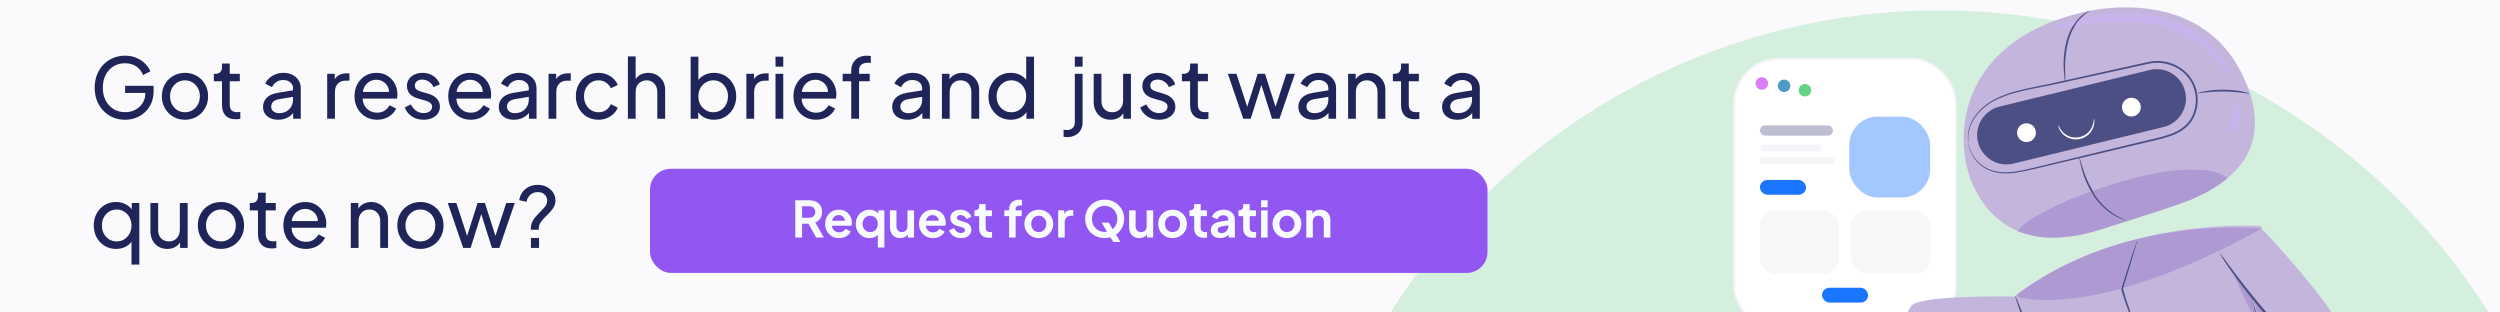 <svg width="1200" height="150" viewBox="0 0 1200 150" fill="none" xmlns="http://www.w3.org/2000/svg">
<g clip-path="url(#clip0_14_2)">
<rect width="1200" height="150" fill="#FAFAFC"/>
<ellipse cx="931" cy="314" rx="311" ry="309" fill="#67D384" fill-opacity="0.25"/>
<rect x="832.5" y="28.212" width="106.252" height="130.488" rx="21.298" fill="white" stroke="#F4F4F9"/>
<path d="M838.42 66.411C838.42 55.516 847.252 46.684 858.147 46.684H913.105C924 46.684 932.832 55.516 932.832 66.411V131.237C932.832 142.132 924 150.964 913.105 150.964H858.147C847.252 150.964 838.42 142.132 838.42 131.237V66.411Z" fill="white"/>
<g filter="url(#filter0_d_14_2)">
<rect x="874.564" y="135.264" width="22.122" height="7.118" rx="3.559" fill="#1B76FF"/>
</g>
<g filter="url(#filter1_d_14_2)">
<circle cx="845.683" cy="38.058" r="3.004" fill="#DA7DF6"/>
</g>
<g filter="url(#filter2_d_14_2)">
<circle cx="856.362" cy="38.058" r="3.004" fill="#509AC9"/>
</g>
<g filter="url(#filter3_d_14_2)">
<circle cx="866.374" cy="38.058" r="3.004" fill="#67D384"/>
</g>
<rect opacity="0.76" x="844.778" y="100.93" width="37.905" height="30.398" rx="7.398" fill="#F4F4F9"/>
<rect opacity="0.76" x="888.57" y="100.93" width="37.905" height="30.398" rx="7.398" fill="#F4F4F9"/>
<rect opacity="0.4" x="887.661" y="55.994" width="38.815" height="38.815" rx="13.562" fill="#1B76FF"/>
<rect x="844.778" y="60.178" width="35.041" height="4.928" rx="2.464" fill="#BDBFD1"/>
<rect x="844.778" y="69.377" width="29.568" height="3.285" rx="1.643" fill="#F4F4F9"/>
<rect x="844.778" y="75.4" width="35.669" height="3.285" rx="1.643" fill="#F4F4F9"/>
<g filter="url(#filter4_d_14_2)">
<rect x="844.778" y="83.507" width="22.122" height="7.118" rx="3.559" fill="#1B76FF"/>
</g>
<rect x="312" y="81" width="402" height="50" rx="10" fill="#9257F3"/>
<path d="M381.728 114H384.992V107.4H388.064L391.76 114H395.456L391.352 106.824C392.344 106.408 393.128 105.768 393.704 104.904C394.296 104.04 394.592 102.992 394.592 101.76C394.592 100.544 394.328 99.52 393.8 98.688C393.272 97.856 392.536 97.224 391.592 96.792C390.664 96.344 389.592 96.12 388.376 96.12H381.728V114ZM384.992 104.52V99H388.424C389.304 99 390.008 99.248 390.536 99.744C391.064 100.24 391.328 100.912 391.328 101.76C391.328 102.592 391.064 103.264 390.536 103.776C390.008 104.272 389.304 104.52 388.424 104.52H384.992ZM402.797 114.288C404.125 114.288 405.285 113.992 406.277 113.4C407.285 112.792 407.989 112.024 408.389 111.096L405.845 109.848C405.557 110.344 405.157 110.752 404.645 111.072C404.149 111.376 403.541 111.528 402.821 111.528C401.877 111.528 401.085 111.24 400.445 110.664C399.805 110.088 399.437 109.32 399.341 108.36H408.749C408.813 108.184 408.853 107.984 408.869 107.76C408.901 107.52 408.917 107.28 408.917 107.04C408.917 105.872 408.669 104.808 408.173 103.848C407.677 102.888 406.957 102.12 406.013 101.544C405.069 100.952 403.917 100.656 402.557 100.656C401.341 100.656 400.237 100.952 399.245 101.544C398.269 102.136 397.493 102.944 396.917 103.968C396.357 104.976 396.077 106.136 396.077 107.448C396.077 108.712 396.357 109.864 396.917 110.904C397.477 111.944 398.261 112.768 399.269 113.376C400.277 113.984 401.453 114.288 402.797 114.288ZM402.557 103.248C403.389 103.248 404.077 103.504 404.621 104.016C405.181 104.512 405.493 105.16 405.557 105.96H399.413C399.589 105.096 399.957 104.432 400.517 103.968C401.093 103.488 401.773 103.248 402.557 103.248ZM421.356 118.8H424.5V100.944H421.524V102.456C421.06 101.88 420.468 101.44 419.748 101.136C419.044 100.816 418.244 100.656 417.348 100.656C416.1 100.656 414.98 100.96 413.988 101.568C412.996 102.16 412.212 102.976 411.636 104.016C411.06 105.04 410.772 106.192 410.772 107.472C410.772 108.752 411.06 109.912 411.636 110.952C412.212 111.976 412.996 112.792 413.988 113.4C414.98 113.992 416.108 114.288 417.372 114.288C418.172 114.288 418.916 114.16 419.604 113.904C420.292 113.632 420.876 113.248 421.356 112.752V118.8ZM417.708 111.408C417.004 111.408 416.372 111.24 415.812 110.904C415.252 110.568 414.812 110.104 414.492 109.512C414.188 108.904 414.036 108.224 414.036 107.472C414.036 106.72 414.188 106.048 414.492 105.456C414.812 104.864 415.252 104.4 415.812 104.064C416.372 103.712 417.004 103.536 417.708 103.536C418.412 103.536 419.036 103.704 419.58 104.04C420.14 104.376 420.572 104.84 420.876 105.432C421.196 106.024 421.356 106.704 421.356 107.472C421.356 108.24 421.196 108.92 420.876 109.512C420.572 110.104 420.14 110.568 419.58 110.904C419.036 111.24 418.412 111.408 417.708 111.408ZM432.081 114.288C432.897 114.288 433.617 114.136 434.241 113.832C434.881 113.512 435.385 113.048 435.753 112.44V114H438.729V100.944H435.585V108.6C435.585 109.464 435.337 110.152 434.841 110.664C434.345 111.16 433.713 111.408 432.945 111.408C432.161 111.408 431.521 111.16 431.025 110.664C430.545 110.168 430.305 109.504 430.305 108.672V100.944H427.161V108.936C427.161 110.536 427.593 111.832 428.457 112.824C429.337 113.8 430.545 114.288 432.081 114.288ZM447.844 114.288C449.172 114.288 450.332 113.992 451.324 113.4C452.332 112.792 453.036 112.024 453.436 111.096L450.892 109.848C450.604 110.344 450.204 110.752 449.692 111.072C449.196 111.376 448.588 111.528 447.868 111.528C446.924 111.528 446.132 111.24 445.492 110.664C444.852 110.088 444.484 109.32 444.388 108.36H453.796C453.86 108.184 453.9 107.984 453.916 107.76C453.948 107.52 453.964 107.28 453.964 107.04C453.964 105.872 453.716 104.808 453.22 103.848C452.724 102.888 452.004 102.12 451.06 101.544C450.116 100.952 448.964 100.656 447.604 100.656C446.388 100.656 445.284 100.952 444.292 101.544C443.316 102.136 442.54 102.944 441.964 103.968C441.404 104.976 441.124 106.136 441.124 107.448C441.124 108.712 441.404 109.864 441.964 110.904C442.524 111.944 443.308 112.768 444.316 113.376C445.324 113.984 446.5 114.288 447.844 114.288ZM447.604 103.248C448.436 103.248 449.124 103.504 449.668 104.016C450.228 104.512 450.54 105.16 450.604 105.96H444.46C444.636 105.096 445.004 104.432 445.564 103.968C446.14 103.488 446.82 103.248 447.604 103.248ZM461.315 114.288C462.307 114.288 463.171 114.12 463.907 113.784C464.643 113.448 465.219 112.984 465.635 112.392C466.051 111.784 466.259 111.088 466.259 110.304C466.259 109.392 465.971 108.608 465.395 107.952C464.819 107.296 463.987 106.816 462.899 106.512L460.811 105.888C460.363 105.76 459.995 105.592 459.707 105.384C459.419 105.176 459.275 104.888 459.275 104.52C459.275 104.136 459.427 103.824 459.731 103.584C460.035 103.344 460.451 103.224 460.979 103.224C461.635 103.224 462.227 103.4 462.755 103.752C463.299 104.104 463.675 104.576 463.883 105.168L466.283 104.04C465.883 102.984 465.211 102.16 464.267 101.568C463.323 100.96 462.235 100.656 461.003 100.656C460.059 100.656 459.219 100.824 458.483 101.16C457.763 101.496 457.195 101.968 456.779 102.576C456.379 103.168 456.179 103.864 456.179 104.664C456.179 105.56 456.459 106.336 457.019 106.992C457.595 107.648 458.435 108.136 459.539 108.456L461.675 109.056C462.091 109.168 462.443 109.336 462.731 109.56C463.035 109.768 463.187 110.056 463.187 110.424C463.187 110.856 463.011 111.2 462.659 111.456C462.323 111.696 461.875 111.816 461.315 111.816C460.579 111.816 459.915 111.608 459.323 111.192C458.731 110.776 458.259 110.2 457.907 109.464L455.555 110.592C455.939 111.712 456.643 112.608 457.667 113.28C458.707 113.952 459.923 114.288 461.315 114.288ZM474.627 114.144C475.155 114.144 475.675 114.104 476.187 114.024V111.312C475.883 111.36 475.603 111.384 475.347 111.384C474.579 111.384 474.019 111.208 473.667 110.856C473.315 110.504 473.139 110 473.139 109.344V103.752H476.139V100.944H473.139V97.968H469.995V98.976C469.995 99.616 469.819 100.104 469.467 100.44C469.115 100.776 468.619 100.944 467.979 100.944H467.739V103.752H469.995V109.512C469.995 110.968 470.395 112.104 471.195 112.92C472.011 113.736 473.155 114.144 474.627 114.144ZM484.367 114H487.511V103.752H490.415V100.944H487.511V100.512C487.511 99.856 487.703 99.376 488.087 99.072C488.487 98.752 489.031 98.592 489.719 98.592C489.975 98.592 490.247 98.616 490.535 98.664V95.952C490.167 95.872 489.759 95.832 489.311 95.832C487.807 95.832 486.607 96.24 485.711 97.056C484.815 97.872 484.367 99.024 484.367 100.512V100.944H482.063V103.752H484.367V114ZM498.637 114.288C499.901 114.288 501.053 114 502.093 113.424C503.133 112.832 503.965 112.024 504.589 111C505.213 109.96 505.525 108.784 505.525 107.472C505.525 106.16 505.213 104.992 504.589 103.968C503.981 102.944 503.157 102.136 502.117 101.544C501.077 100.952 499.917 100.656 498.637 100.656C497.341 100.656 496.173 100.952 495.133 101.544C494.093 102.136 493.261 102.944 492.637 103.968C492.029 104.992 491.725 106.16 491.725 107.472C491.725 108.784 492.029 109.952 492.637 110.976C493.261 112 494.093 112.808 495.133 113.4C496.189 113.992 497.357 114.288 498.637 114.288ZM498.637 111.408C497.933 111.408 497.301 111.24 496.741 110.904C496.197 110.568 495.765 110.104 495.445 109.512C495.141 108.904 494.989 108.224 494.989 107.472C494.989 106.72 495.141 106.048 495.445 105.456C495.765 104.864 496.197 104.4 496.741 104.064C497.301 103.712 497.933 103.536 498.637 103.536C499.341 103.536 499.957 103.712 500.485 104.064C501.029 104.4 501.453 104.864 501.757 105.456C502.077 106.048 502.237 106.72 502.237 107.472C502.237 108.224 502.077 108.904 501.757 109.512C501.453 110.104 501.029 110.568 500.485 110.904C499.957 111.24 499.341 111.408 498.637 111.408ZM507.909 114H511.053V106.728C511.053 105.736 511.325 104.968 511.869 104.424C512.429 103.864 513.149 103.584 514.029 103.584H515.157V100.8H514.389C513.589 100.8 512.885 100.944 512.277 101.232C511.669 101.52 511.197 102.04 510.861 102.792V100.944H507.909V114ZM530.224 114.288C531.184 114.288 532.112 114.16 533.008 113.904L534.352 116.16H537.832L535.696 112.632C536.88 111.816 537.824 110.752 538.528 109.44C539.232 108.128 539.584 106.664 539.584 105.048C539.584 103.72 539.344 102.496 538.864 101.376C538.4 100.256 537.744 99.288 536.896 98.472C536.048 97.64 535.056 96.992 533.92 96.528C532.784 96.064 531.552 95.832 530.224 95.832C528.896 95.832 527.664 96.064 526.528 96.528C525.392 96.992 524.4 97.64 523.552 98.472C522.72 99.288 522.064 100.256 521.584 101.376C521.12 102.496 520.888 103.72 520.888 105.048C520.888 106.36 521.12 107.584 521.584 108.72C522.064 109.84 522.728 110.816 523.576 111.648C524.424 112.48 525.416 113.128 526.552 113.592C527.688 114.056 528.912 114.288 530.224 114.288ZM530.224 111.312C529.072 111.312 528.032 111.04 527.104 110.496C526.192 109.952 525.472 109.208 524.944 108.264C524.416 107.32 524.152 106.248 524.152 105.048C524.152 103.848 524.416 102.784 524.944 101.856C525.472 100.912 526.192 100.168 527.104 99.624C528.032 99.08 529.072 98.808 530.224 98.808C531.392 98.808 532.432 99.08 533.344 99.624C534.256 100.168 534.976 100.912 535.504 101.856C536.032 102.784 536.296 103.848 536.296 105.048C536.296 106.088 536.096 107.032 535.696 107.88C535.312 108.712 534.776 109.408 534.088 109.968L532.192 106.848H528.784L531.4 111.216C531.016 111.28 530.624 111.312 530.224 111.312ZM546.878 114.288C547.694 114.288 548.414 114.136 549.038 113.832C549.678 113.512 550.182 113.048 550.55 112.44V114H553.526V100.944H550.382V108.6C550.382 109.464 550.134 110.152 549.638 110.664C549.142 111.16 548.51 111.408 547.742 111.408C546.958 111.408 546.318 111.16 545.822 110.664C545.342 110.168 545.102 109.504 545.102 108.672V100.944H541.958V108.936C541.958 110.536 542.39 111.832 543.254 112.824C544.134 113.8 545.342 114.288 546.878 114.288ZM562.832 114.288C564.096 114.288 565.248 114 566.288 113.424C567.328 112.832 568.16 112.024 568.784 111C569.408 109.96 569.72 108.784 569.72 107.472C569.72 106.16 569.408 104.992 568.784 103.968C568.176 102.944 567.352 102.136 566.312 101.544C565.272 100.952 564.112 100.656 562.832 100.656C561.536 100.656 560.368 100.952 559.328 101.544C558.288 102.136 557.456 102.944 556.832 103.968C556.224 104.992 555.92 106.16 555.92 107.472C555.92 108.784 556.224 109.952 556.832 110.976C557.456 112 558.288 112.808 559.328 113.4C560.384 113.992 561.552 114.288 562.832 114.288ZM562.832 111.408C562.128 111.408 561.496 111.24 560.936 110.904C560.392 110.568 559.96 110.104 559.64 109.512C559.336 108.904 559.184 108.224 559.184 107.472C559.184 106.72 559.336 106.048 559.64 105.456C559.96 104.864 560.392 104.4 560.936 104.064C561.496 103.712 562.128 103.536 562.832 103.536C563.536 103.536 564.152 103.712 564.68 104.064C565.224 104.4 565.648 104.864 565.952 105.456C566.272 106.048 566.432 106.72 566.432 107.472C566.432 108.224 566.272 108.904 565.952 109.512C565.648 110.104 565.224 110.568 564.68 110.904C564.152 111.24 563.536 111.408 562.832 111.408ZM577.822 114.144C578.35 114.144 578.87 114.104 579.382 114.024V111.312C579.078 111.36 578.798 111.384 578.542 111.384C577.774 111.384 577.214 111.208 576.862 110.856C576.51 110.504 576.334 110 576.334 109.344V103.752H579.334V100.944H576.334V97.968H573.19V98.976C573.19 99.616 573.014 100.104 572.662 100.44C572.31 100.776 571.814 100.944 571.174 100.944H570.934V103.752H573.19V109.512C573.19 110.968 573.59 112.104 574.39 112.92C575.206 113.736 576.35 114.144 577.822 114.144ZM585.674 114.288C587.37 114.288 588.73 113.728 589.754 112.608V114H592.73V105.312C592.73 104.4 592.498 103.592 592.034 102.888C591.57 102.184 590.93 101.64 590.114 101.256C589.314 100.856 588.378 100.656 587.306 100.656C585.994 100.656 584.826 100.968 583.802 101.592C582.778 102.216 582.074 103.04 581.69 104.064L584.258 105.312C584.498 104.72 584.874 104.248 585.386 103.896C585.898 103.528 586.498 103.344 587.186 103.344C587.906 103.344 588.482 103.536 588.914 103.92C589.362 104.288 589.586 104.752 589.586 105.312V105.744L585.698 106.368C584.162 106.624 583.026 107.112 582.29 107.832C581.554 108.552 581.186 109.456 581.186 110.544C581.186 111.696 581.594 112.608 582.41 113.28C583.226 113.952 584.314 114.288 585.674 114.288ZM584.45 110.424C584.45 109.512 585.066 108.936 586.298 108.696L589.586 108.144V108.672C589.586 109.568 589.274 110.328 588.65 110.952C588.042 111.576 587.242 111.888 586.25 111.888C585.722 111.888 585.29 111.76 584.954 111.504C584.618 111.232 584.45 110.872 584.45 110.424ZM601.354 114.144C601.882 114.144 602.402 114.104 602.914 114.024V111.312C602.61 111.36 602.33 111.384 602.074 111.384C601.306 111.384 600.746 111.208 600.394 110.856C600.042 110.504 599.866 110 599.866 109.344V103.752H602.866V100.944H599.866V97.968H596.722V98.976C596.722 99.616 596.546 100.104 596.194 100.44C595.842 100.776 595.346 100.944 594.706 100.944H594.466V103.752H596.722V109.512C596.722 110.968 597.122 112.104 597.922 112.92C598.738 113.736 599.882 114.144 601.354 114.144ZM605.316 99.48H608.46V96.12H605.316V99.48ZM605.316 114H608.46V100.944H605.316V114ZM617.746 114.288C619.01 114.288 620.162 114 621.202 113.424C622.242 112.832 623.074 112.024 623.698 111C624.322 109.96 624.634 108.784 624.634 107.472C624.634 106.16 624.322 104.992 623.698 103.968C623.09 102.944 622.266 102.136 621.226 101.544C620.186 100.952 619.026 100.656 617.746 100.656C616.45 100.656 615.282 100.952 614.242 101.544C613.202 102.136 612.37 102.944 611.746 103.968C611.138 104.992 610.834 106.16 610.834 107.472C610.834 108.784 611.138 109.952 611.746 110.976C612.37 112 613.202 112.808 614.242 113.4C615.298 113.992 616.466 114.288 617.746 114.288ZM617.746 111.408C617.042 111.408 616.41 111.24 615.85 110.904C615.306 110.568 614.874 110.104 614.554 109.512C614.25 108.904 614.098 108.224 614.098 107.472C614.098 106.72 614.25 106.048 614.554 105.456C614.874 104.864 615.306 104.4 615.85 104.064C616.41 103.712 617.042 103.536 617.746 103.536C618.45 103.536 619.066 103.712 619.594 104.064C620.138 104.4 620.562 104.864 620.866 105.456C621.186 106.048 621.346 106.72 621.346 107.472C621.346 108.224 621.186 108.904 620.866 109.512C620.562 110.104 620.138 110.568 619.594 110.904C619.066 111.24 618.45 111.408 617.746 111.408ZM627.019 114H630.163V106.344C630.163 105.496 630.403 104.816 630.883 104.304C631.379 103.792 632.019 103.536 632.803 103.536C633.587 103.536 634.219 103.792 634.699 104.304C635.195 104.8 635.443 105.48 635.443 106.344V114H638.587V105.6C638.587 104.624 638.379 103.768 637.963 103.032C637.547 102.28 636.963 101.696 636.211 101.28C635.475 100.864 634.627 100.656 633.667 100.656C632.851 100.656 632.115 100.816 631.459 101.136C630.819 101.456 630.323 101.928 629.971 102.552V100.944H627.019V114Z" fill="#F7FAFF"/>
<path fill-rule="evenodd" clip-rule="evenodd" d="M999.63 5.918C999.63 5.918 1055.44 -9.246 1076.85 36.951C1098.27 83.148 1051.16 96.308 1037.78 100.75C1031.71 102.764 1019.55 106.623 1008.06 110.238C983.687 117.91 961.351 115 948.948 92.663C947.502 90.059 946.271 87.319 945.333 84.449C936.9 58.632 945.482 18.558 999.63 5.918Z" fill="#C4B5DD"/>
<path fill-rule="evenodd" clip-rule="evenodd" d="M966.445 78.523L1038.52 60.956C1046.08 59.114 1050.71 51.497 1048.87 43.943C1047.03 36.388 1039.41 31.755 1031.85 33.596L959.777 51.163C952.225 53.006 947.591 60.622 949.435 68.177C951.276 75.732 958.891 80.364 966.445 78.523Z" fill="#4B4F83"/>
<path fill-rule="evenodd" clip-rule="evenodd" d="M1019 53.388C1020.08 55.638 1022.78 56.585 1025.03 55.501C1027.28 54.42 1028.22 51.72 1027.14 49.471C1026.06 47.224 1023.36 46.278 1021.11 47.358C1018.86 48.439 1017.92 51.138 1019 53.388Z" fill="#FFFFFE"/>
<path fill-rule="evenodd" clip-rule="evenodd" d="M968.637 65.644C969.718 67.894 972.417 68.839 974.667 67.759C976.917 66.678 977.865 63.979 976.782 61.729C975.701 59.479 973.002 58.532 970.752 59.614C968.503 60.697 967.557 63.394 968.637 65.644Z" fill="#FFFFFE"/>
<path fill-rule="evenodd" clip-rule="evenodd" d="M991.303 39.74C991.44 39.73 991.355 37.558 991.272 34.064C991.172 30.576 991.342 25.75 992.623 20.592C993.83 15.435 996.311 11.208 998.746 8.766C1001.16 6.278 1003.15 5.312 1003.05 5.162C1003.03 5.114 1002.52 5.316 1001.65 5.794C1000.8 6.283 999.594 7.088 998.301 8.314C995.665 10.716 992.984 15.087 991.751 20.381C990.444 25.631 990.372 30.592 990.637 34.091C990.753 35.845 990.903 37.258 991.023 38.233C991.144 39.208 991.243 39.745 991.303 39.74Z" fill="#4B4F83"/>
<path fill-rule="evenodd" clip-rule="evenodd" d="M1021.18 106.095C1021.24 105.944 1019.09 105.238 1015.99 103.406C1012.91 101.585 1008.91 98.456 1005.87 93.891C1002.96 89.249 1000.92 84.648 999.898 81.196C998.834 77.736 998.207 75.568 998.074 75.604C998.014 75.618 998.097 76.179 998.299 77.176C998.506 78.172 998.822 79.609 999.29 81.372C1000.18 84.932 1002.14 89.637 1005.13 94.387C1008.26 99.102 1012.45 102.244 1015.67 103.961C1017.29 104.828 1018.67 105.373 1019.64 105.706C1020.61 106.023 1021.16 106.149 1021.18 106.095Z" fill="#4B4F83"/>
<path fill-rule="evenodd" clip-rule="evenodd" d="M1024.57 104.981C1023.41 105.351 1022.28 105.715 1021.17 106.066C1021 105.865 1018.92 105.14 1015.99 103.406C1012.91 101.585 1008.91 98.456 1005.87 93.891C1005.39 93.125 1004.94 92.361 1004.5 91.601C1004.93 91.454 1005.35 91.308 1005.77 91.163C1008.14 90.343 1010.54 89.542 1012.94 88.772C1027.71 84.045 1042.91 80.524 1057.21 81.622C1061.88 81.983 1066.07 82.925 1069.34 85.402C1063.66 90.183 1056.94 93.611 1050.91 96.093C1050.34 96.314 1049.76 96.533 1049.16 96.752C1042.8 99.07 1033.12 102.242 1024.57 104.981Z" fill="#AE99D2"/>
<path fill-rule="evenodd" clip-rule="evenodd" d="M1021.06 106.101C1012.75 108.744 1006.24 110.749 1006.24 110.749C1006.24 110.749 1006.21 110.759 1006.15 110.777C1004.99 111.15 992.649 114.979 980.539 113.818C980.21 113.785 979.89 113.753 979.577 113.72C975.711 113.263 972.017 112.34 968.542 110.898C968.541 110.896 968.541 110.896 968.541 110.896C972.997 105.101 977.409 103.849 984.254 100.136C990.441 96.782 997.028 94.228 1003.65 91.899C1004.11 92.724 1004.6 93.555 1005.13 94.387C1008.26 99.102 1012.45 102.244 1015.67 103.961C1017.29 104.828 1018.68 105.373 1019.64 105.706C1020.36 105.941 1020.85 106.071 1021.06 106.101Z" fill="#AE99D2"/>
<path fill-rule="evenodd" clip-rule="evenodd" d="M944.843 68.799C944.843 68.799 944.872 69.74 945.389 71.436C945.909 73.109 946.966 75.607 949.337 78.043C951.664 80.474 955.505 82.645 960.316 83.102C965.127 83.61 970.561 82.537 976.357 81.131C988.015 78.368 1001.87 75.082 1017.26 71.436C1021.11 70.519 1025.05 69.581 1029.08 68.622C1033.09 67.616 1037.24 66.817 1041.38 65.448C1045.48 64.105 1049.63 61.76 1052.12 57.834C1054.56 53.966 1055.46 49.117 1054.58 44.522C1053.74 39.908 1051.03 35.765 1047.35 33.093C1043.67 30.394 1039.12 29.108 1034.73 29.286C1032.51 29.343 1030.4 29.916 1028.36 30.353C1026.29 30.813 1024.25 31.265 1022.23 31.713C1018.19 32.609 1014.23 33.486 1010.37 34.343C1002.65 36.061 995.31 37.693 988.44 39.221C981.601 40.874 975.115 41.845 969.292 43.336C966.38 44.075 963.646 44.948 961.139 45.971C958.623 46.965 956.317 48.144 954.358 49.523C950.388 52.239 947.752 55.592 946.275 58.617C944.831 61.685 944.533 64.365 944.573 66.122C944.548 67.009 944.676 67.676 944.728 68.125C944.79 68.576 944.828 68.802 944.843 68.799C944.915 68.793 944.719 67.874 944.754 66.122C944.774 64.384 945.124 61.761 946.589 58.771C948.086 55.827 950.714 52.568 954.642 49.939C956.587 48.598 958.846 47.469 961.351 46.502C963.841 45.507 966.553 44.664 969.446 43.951C975.231 42.51 981.735 41.572 988.585 39.952C995.461 38.45 1002.81 36.843 1010.53 35.153C1014.4 34.308 1018.36 33.438 1022.41 32.549C1024.43 32.105 1026.47 31.657 1028.54 31.205C1030.62 30.762 1032.66 30.213 1034.76 30.166C1038.97 30.001 1043.32 31.239 1046.82 33.812C1050.32 36.361 1052.89 40.301 1053.7 44.689C1054.54 49.063 1053.67 53.695 1051.37 57.352C1049.03 61.045 1045.11 63.291 1041.1 64.615C1037.06 65.96 1032.89 66.775 1028.88 67.789C1024.85 68.757 1020.91 69.707 1017.06 70.633C1001.7 74.348 987.853 77.698 976.21 80.513C970.425 81.962 965.077 83.052 960.368 82.604C955.66 82.203 951.903 80.138 949.585 77.798C947.227 75.448 946.13 73.018 945.56 71.381C944.991 69.72 944.895 68.79 944.843 68.799Z" fill="#4B4F83"/>
<path fill-rule="evenodd" clip-rule="evenodd" d="M1079.79 44.892C1079.82 44.78 1078.48 44.345 1076.24 43.905C1074.01 43.463 1070.88 43.064 1067.39 43.032C1063.91 43.006 1060.77 43.356 1058.53 43.759C1056.29 44.163 1054.94 44.578 1054.96 44.687C1055.01 44.969 1060.52 43.858 1067.39 43.931C1074.25 43.97 1079.74 45.171 1079.79 44.892Z" fill="#4B4F83"/>
<path fill-rule="evenodd" clip-rule="evenodd" d="M1069.53 36.192C1068.81 36.421 1066.77 31.444 1060.9 25.697C1057.98 22.792 1054.02 19.836 1049.21 17.292C1044.39 14.768 1038.69 12.737 1032.52 11.605C1020.04 9.428 1008.32 10.78 999.951 11.891C998.506 12.092 997.156 12.286 995.908 12.465C996.743 11.09 997.645 9.91 998.544 8.973C998.818 8.905 999.097 8.837 999.378 8.77C1003.59 7.784 1008.69 6.845 1014.45 6.393C1020.2 5.932 1026.65 6.028 1033.31 7.188C1039.99 8.408 1046.11 10.733 1051.2 13.67C1056.29 16.622 1060.38 20.116 1063.22 23.537C1066.09 26.943 1067.85 30.115 1068.72 32.421C1069.61 34.72 1069.8 36.082 1069.54 36.184C1069.54 36.188 1069.53 36.19 1069.53 36.192ZM994.877 12.612C989.481 13.386 986.263 13.822 986.142 13.32C986.053 12.97 987.963 12.06 991.47 10.937C993.099 10.416 995.068 9.849 997.344 9.27C996.491 10.201 995.652 11.327 994.877 12.612Z" fill="#C8B3ED"/>
<path fill-rule="evenodd" clip-rule="evenodd" d="M1071.76 63.229C1071.52 63.305 1071.31 63.301 1071.13 63.21C1069.99 62.668 1070.31 59.679 1070.88 56.266C1071.45 53.017 1072.12 50.209 1073.27 49.843C1073.32 49.825 1073.38 49.811 1073.44 49.807C1074.65 49.656 1076.01 52.932 1075.3 57.029C1074.71 60.447 1072.96 62.845 1071.76 63.229Z" fill="#C8B3ED"/>
<path fill-rule="evenodd" clip-rule="evenodd" d="M987.943 60.066C987.86 60.061 987.968 61.646 989.474 63.578C990.224 64.519 991.333 65.511 992.822 66.173C994.3 66.844 996.142 67.094 997.984 66.772C999.826 66.442 1001.47 65.575 1002.63 64.434C1003.8 63.303 1004.5 61.99 1004.88 60.848C1005.63 58.517 1005.19 56.991 1005.11 57.025C1004.95 57.019 1005.14 58.515 1004.29 60.627C1003.86 61.664 1003.15 62.84 1002.06 63.83C1000.99 64.83 999.498 65.587 997.829 65.889C996.156 66.177 994.495 65.98 993.145 65.412C991.783 64.854 990.718 63.993 989.955 63.169C988.434 61.476 988.095 60.009 987.943 60.066Z" fill="#FFFFFE"/>
<path fill-rule="evenodd" clip-rule="evenodd" d="M968.378 140.965C965.537 143.041 982.902 184.768 992.342 205.835C997.403 217.127 1003.24 228.681 1013.68 235.996C1025.31 244.142 1041.37 244.285 1056.07 241.107C1076.54 236.681 1089.34 223.1 1093.74 205.771C1097.92 189.33 1099.02 171.621 1096.17 155.271C1092.9 136.437 1090.83 124.141 1085.24 108.541C1085.24 108.541 1019.88 103.309 968.378 140.965Z" fill="#C4B5DD"/>
<path fill-rule="evenodd" clip-rule="evenodd" d="M1085.68 222.869C1085.71 222.882 1085.92 222.548 1086.3 221.898C1086.68 221.252 1087.21 220.28 1087.83 219C1089.04 216.458 1090.63 212.585 1091.02 207.617C1091.23 205.144 1091.09 202.435 1090.83 199.584C1090.63 196.718 1090.33 193.666 1090 190.457C1089.32 184.042 1088.34 177.019 1087.04 169.701C1084.46 155.051 1080.95 142.053 1078.05 132.773C1076.59 128.134 1075.31 124.416 1074.37 121.863C1073.92 120.654 1073.55 119.682 1073.26 118.936C1073 118.269 1072.85 117.925 1072.82 117.935C1072.79 117.947 1072.89 118.308 1073.09 118.995C1073.34 119.754 1073.65 120.746 1074.04 121.975C1074.88 124.561 1076.06 128.305 1077.45 132.958C1080.18 142.272 1083.59 155.262 1086.16 169.878C1087.46 177.176 1088.46 184.179 1089.18 190.575C1089.53 193.774 1089.86 196.817 1090.1 199.671C1090.39 202.528 1090.56 205.175 1090.39 207.608C1090.09 212.483 1088.62 216.325 1087.51 218.886C1086.95 220.176 1086.47 221.164 1086.14 221.831C1085.81 222.501 1085.66 222.858 1085.68 222.869Z" fill="#4B4F83"/>
<path fill-rule="evenodd" clip-rule="evenodd" d="M1026.09 114.717C1026.03 114.699 1025.79 115.269 1025.4 116.323C1025.02 117.375 1024.49 118.906 1023.85 120.804C1022.59 124.6 1020.89 129.862 1019.08 135.688C1018.85 136.416 1018.63 137.139 1018.41 137.847L1018.32 138.112L1018.24 138.441L1018.25 138.846L1018.31 139.132C1018.38 139.52 1018.48 139.87 1018.57 140.223C1018.97 141.627 1019.42 142.945 1019.85 144.202C1020.71 146.704 1021.55 148.94 1022.26 150.81C1022.97 152.679 1023.58 154.185 1024.01 155.216C1024.45 156.249 1024.71 156.809 1024.76 156.789C1024.89 156.746 1024.14 154.384 1022.86 150.595C1022.2 148.625 1021.45 146.384 1020.63 143.937C1020.22 142.682 1019.8 141.36 1019.42 139.992C1019.33 139.651 1019.24 139.304 1019.18 138.971L1019.13 138.717L1019.12 138.569L1019.26 138.114C1019.48 137.405 1019.71 136.684 1019.93 135.955C1021.75 130.126 1023.35 124.836 1024.46 120.993C1025.02 119.07 1025.45 117.511 1025.74 116.427C1026.02 115.344 1026.14 114.735 1026.09 114.717Z" fill="#4B4F83"/>
<path fill-rule="evenodd" clip-rule="evenodd" d="M1010.19 183.348C1014.35 193.692 1026.11 198.701 1036.46 194.535C1046.8 190.37 1051.81 178.607 1047.65 168.263C1043.48 157.919 1031.72 152.911 1021.38 157.076C1011.03 161.242 1006.02 173.002 1010.19 183.348Z" fill="#4B4F83"/>
<path fill-rule="evenodd" clip-rule="evenodd" d="M1026.57 135.973C1024.04 136.784 1021.59 137.519 1019.24 138.184L1019.26 138.113C1019.48 137.404 1019.71 136.683 1019.93 135.954C1021.75 130.126 1023.35 124.835 1024.46 120.993C1025.02 119.069 1025.45 117.51 1025.74 116.426C1026.02 115.344 1026.14 114.734 1026.09 114.716C1026.08 114.717 1026.08 114.715 1026.08 114.716C1026.01 114.738 1025.77 115.307 1025.4 116.322C1025.02 117.374 1024.49 118.906 1023.85 120.804C1022.59 124.599 1020.89 129.861 1019.08 135.687C1018.85 136.415 1018.63 137.138 1018.41 137.847L1018.32 138.112L1018.24 138.44L1018.24 138.463C982.817 148.256 967.378 142.152 967.378 142.152C970.06 140.073 972.785 138.125 975.541 136.296C988.01 128.019 1001.09 122.224 1013.71 118.183C1017.32 117.027 1020.9 116.013 1024.4 115.128C1028.8 114.022 1033.09 113.114 1037.23 112.369C1064.67 107.452 1085.59 109.797 1085.64 109.802C1062.19 122.648 1042.62 130.836 1026.57 135.973Z" fill="#AE99D2"/>
<path fill-rule="evenodd" clip-rule="evenodd" d="M968.468 142.353C968.468 142.353 921.14 141.246 917.344 146.956C913.552 152.668 913.655 156.904 920.909 161.445C928.161 165.986 991.959 172.991 991.959 172.991L968.468 142.353Z" fill="#C4B5DD"/>
<path fill-rule="evenodd" clip-rule="evenodd" d="M988.502 194.579C988.43 194.612 988.033 193.92 987.375 192.64C986.714 191.357 985.81 189.481 984.735 187.145C982.581 182.471 979.767 175.941 976.86 168.649C973.948 161.356 971.47 154.695 969.758 149.844C968.901 147.418 968.235 145.447 967.8 144.076C967.368 142.704 967.162 141.93 967.234 141.903C967.308 141.876 967.653 142.599 968.215 143.921C968.854 145.489 969.618 147.368 970.511 149.562C972.513 154.608 975.078 161.074 977.917 168.226C980.811 175.351 983.43 181.792 985.473 186.824C986.369 189.014 987.138 190.891 987.778 192.457C988.312 193.792 988.573 194.545 988.502 194.579Z" fill="#4B4F83"/>
<path fill-rule="evenodd" clip-rule="evenodd" d="M1097.7 178.358C1093.12 171.551 1088.51 164.18 1084.25 156.548C1083.26 150.039 1082.16 144.064 1081.1 138.841C1082.51 140.73 1083.92 142.617 1085.34 144.507C1085.19 144.671 1085.11 144.893 1085.15 145.113C1085.24 145.495 1085.69 145.72 1086.06 145.636C1086.09 145.628 1086.13 145.618 1086.16 145.603C1086.33 145.827 1086.49 146.051 1086.66 146.275C1090 150.735 1095.16 157.188 1097.15 162.392C1097.55 167.283 1097.68 172.692 1097.7 178.354L1097.7 178.358ZM1083.06 154.391C1077.78 144.69 1073.13 134.619 1069.88 124.783L1070.48 124.662C1073.7 128.957 1076.91 133.252 1080.13 137.547C1081.09 142.502 1082.11 148.184 1083.06 154.391Z" fill="#AE99D2"/>
<path fill-rule="evenodd" clip-rule="evenodd" d="M1085.64 109.803C1085.64 109.803 1138.79 165.136 1128.66 176.15C1114.27 191.806 1064.81 121.116 1064.81 121.116L1075.47 115.209L1085.64 109.803Z" fill="#C4B5DD"/>
<path fill-rule="evenodd" clip-rule="evenodd" d="M1108.66 171.269C1108.6 171.33 1107.85 170.793 1106.52 169.771C1105.19 168.747 1103.33 167.19 1101.12 165.171C1096.67 161.153 1090.89 155.211 1084.98 148.246C1079.07 141.268 1074.12 134.638 1070.71 129.721C1068.99 127.269 1067.67 125.245 1066.78 123.827C1065.89 122.404 1065.44 121.599 1065.5 121.555C1065.57 121.511 1066.15 122.234 1067.14 123.575C1068.28 125.107 1069.69 127.006 1071.36 129.249C1074.93 134.033 1079.97 140.561 1085.85 147.509C1091.73 154.445 1097.39 160.44 1101.67 164.584C1103.8 166.67 1105.58 168.309 1106.81 169.432C1108.04 170.555 1108.7 171.206 1108.66 171.269Z" fill="#4B4F83"/>
<path d="M60.08 57.48C61.92 57.48 63.667 57.16 65.32 56.52C66.973 55.88 68.427 54.96 69.68 53.76C70.933 52.56 71.92 51.133 72.64 49.48C73.36 47.8 73.72 45.92 73.72 43.84V41.2H60.04V44.6H69.76V44.76C69.76 46.547 69.32 48.12 68.44 49.48C67.587 50.84 66.427 51.907 64.96 52.68C63.52 53.453 61.893 53.84 60.08 53.84C58 53.84 56.147 53.347 54.52 52.36C52.92 51.373 51.653 50 50.72 48.24C49.813 46.48 49.36 44.44 49.36 42.12C49.36 39.773 49.813 37.72 50.72 35.96C51.627 34.2 52.88 32.827 54.48 31.84C56.107 30.853 57.96 30.36 60.04 30.36C62.12 30.36 63.907 30.867 65.4 31.88C66.893 32.893 67.973 34.267 68.64 36L72.16 34.28C71.68 32.973 70.867 31.747 69.72 30.6C68.6 29.453 67.213 28.52 65.56 27.8C63.933 27.08 62.093 26.72 60.04 26.72C57.933 26.72 55.987 27.107 54.2 27.88C52.44 28.627 50.893 29.693 49.56 31.08C48.253 32.467 47.24 34.093 46.52 35.96C45.8 37.827 45.44 39.88 45.44 42.12C45.44 44.333 45.8 46.387 46.52 48.28C47.267 50.147 48.293 51.773 49.6 53.16C50.907 54.52 52.453 55.587 54.24 56.36C56.027 57.107 57.973 57.48 60.08 57.48ZM88.815 57.48C90.842 57.48 92.695 57 94.375 56.04C96.055 55.08 97.389 53.747 98.375 52.04C99.389 50.333 99.895 48.387 99.895 46.2C99.895 44.04 99.402 42.12 98.415 40.44C97.455 38.733 96.135 37.4 94.455 36.44C92.775 35.453 90.895 34.96 88.815 34.96C86.709 34.96 84.815 35.453 83.135 36.44C81.455 37.4 80.122 38.733 79.135 40.44C78.175 42.12 77.695 44.04 77.695 46.2C77.695 48.36 78.189 50.293 79.175 52C80.162 53.707 81.495 55.053 83.175 56.04C84.855 57 86.735 57.48 88.815 57.48ZM88.815 53.88C87.455 53.88 86.229 53.547 85.135 52.88C84.069 52.213 83.215 51.307 82.575 50.16C81.935 48.987 81.615 47.667 81.615 46.2C81.615 44.733 81.935 43.427 82.575 42.28C83.215 41.133 84.069 40.227 85.135 39.56C86.229 38.893 87.455 38.56 88.815 38.56C90.149 38.56 91.349 38.893 92.415 39.56C93.509 40.227 94.362 41.133 94.975 42.28C95.615 43.427 95.935 44.733 95.935 46.2C95.935 47.667 95.615 48.987 94.975 50.16C94.362 51.307 93.509 52.213 92.415 52.88C91.349 53.547 90.149 53.88 88.815 53.88ZM113.117 57.24C113.41 57.24 113.77 57.227 114.197 57.2C114.623 57.173 115.01 57.12 115.357 57.04V53.72C115.117 53.747 114.863 53.773 114.597 53.8C114.33 53.827 114.09 53.84 113.877 53.84C112.57 53.84 111.637 53.52 111.077 52.88C110.543 52.213 110.277 51.333 110.277 50.24V39H115.117V35.44H110.277V30.48H106.557V32.24C106.557 33.227 106.277 34.013 105.717 34.6C105.157 35.16 104.397 35.44 103.437 35.44H102.637V39H106.557V50.36C106.557 52.547 107.117 54.24 108.237 55.44C109.383 56.64 111.01 57.24 113.117 57.24ZM133.45 57.48C135.023 57.48 136.437 57.187 137.69 56.6C138.943 55.987 139.957 55.187 140.73 54.2V57H144.37V42.36C144.37 40.893 144.01 39.613 143.29 38.52C142.597 37.4 141.623 36.533 140.37 35.92C139.117 35.28 137.663 34.96 136.01 34.96C134.73 34.96 133.503 35.187 132.33 35.64C131.157 36.093 130.13 36.72 129.25 37.52C128.37 38.293 127.73 39.173 127.33 40.16L130.57 41.84C131.023 40.827 131.717 40 132.65 39.36C133.583 38.72 134.677 38.4 135.93 38.4C137.343 38.4 138.477 38.773 139.33 39.52C140.21 40.24 140.65 41.187 140.65 42.36V43.36L133.29 44.56C130.863 44.96 129.077 45.773 127.93 47C126.81 48.2 126.25 49.653 126.25 51.36C126.25 53.173 126.917 54.653 128.25 55.8C129.61 56.92 131.343 57.48 133.45 57.48ZM130.17 51.24C130.17 50.307 130.477 49.52 131.09 48.88C131.73 48.24 132.743 47.8 134.13 47.56L140.65 46.48V47.84C140.65 49.04 140.37 50.133 139.81 51.12C139.25 52.107 138.463 52.893 137.45 53.48C136.437 54.04 135.25 54.32 133.89 54.32C132.823 54.32 131.93 54.027 131.21 53.44C130.517 52.853 130.17 52.12 130.17 51.24ZM157.052 57H160.772V44.16C160.772 42.427 161.239 41.093 162.172 40.16C163.105 39.2 164.332 38.72 165.852 38.72H167.732V35.2H166.412C165.079 35.2 163.932 35.44 162.972 35.92C162.012 36.373 161.252 37.067 160.692 38V35.44H157.052V57ZM180.956 57.48C183.17 57.48 185.09 56.96 186.716 55.92C188.343 54.88 189.49 53.613 190.156 52.12L187.036 50.52C186.423 51.56 185.623 52.413 184.636 53.08C183.65 53.747 182.436 54.08 180.996 54.08C179.796 54.08 178.676 53.813 177.636 53.28C176.623 52.72 175.783 51.933 175.116 50.92C174.476 49.907 174.13 48.707 174.076 47.32H190.556C190.69 46.6 190.756 45.933 190.756 45.32C190.756 43.533 190.356 41.853 189.556 40.28C188.756 38.707 187.596 37.427 186.076 36.44C184.583 35.453 182.77 34.96 180.636 34.96C178.636 34.96 176.85 35.44 175.276 36.4C173.703 37.36 172.45 38.693 171.516 40.4C170.61 42.08 170.156 44 170.156 46.16C170.156 48.32 170.623 50.253 171.556 51.96C172.49 53.667 173.77 55.013 175.396 56C177.023 56.987 178.876 57.48 180.956 57.48ZM180.636 38.28C181.73 38.28 182.73 38.533 183.636 39.04C184.543 39.52 185.276 40.2 185.836 41.08C186.396 41.96 186.69 42.973 186.716 44.12H174.156C174.423 42.307 175.17 40.88 176.396 39.84C177.623 38.8 179.036 38.28 180.636 38.28ZM203.327 57.48C204.873 57.48 206.233 57.213 207.407 56.68C208.58 56.147 209.5 55.413 210.167 54.48C210.833 53.52 211.167 52.427 211.167 51.2C211.167 49.707 210.673 48.427 209.687 47.36C208.7 46.293 207.34 45.507 205.607 45L202.087 43.96C201.66 43.827 201.22 43.667 200.767 43.48C200.313 43.267 199.927 42.973 199.607 42.6C199.287 42.2 199.127 41.693 199.127 41.08C199.127 40.227 199.447 39.533 200.087 39C200.753 38.467 201.62 38.2 202.687 38.2C203.86 38.2 204.927 38.533 205.887 39.2C206.873 39.84 207.607 40.72 208.087 41.84L211.127 40.44C210.487 38.707 209.407 37.36 207.887 36.4C206.393 35.44 204.7 34.96 202.807 34.96C201.393 34.96 200.113 35.227 198.967 35.76C197.847 36.293 196.953 37.04 196.287 38C195.647 38.933 195.327 40.04 195.327 41.32C195.327 42.707 195.767 43.933 196.647 45C197.553 46.04 198.98 46.827 200.927 47.36L204.167 48.28C204.62 48.387 205.087 48.56 205.567 48.8C206.073 49.013 206.5 49.32 206.847 49.72C207.22 50.093 207.407 50.6 207.407 51.24C207.407 52.147 207.02 52.88 206.247 53.44C205.473 54 204.5 54.28 203.327 54.28C202.02 54.28 200.833 53.92 199.767 53.2C198.7 52.453 197.86 51.427 197.247 50.12L194.287 51.56C194.953 53.373 196.087 54.813 197.687 55.88C199.287 56.947 201.167 57.48 203.327 57.48ZM225.956 57.48C228.17 57.48 230.09 56.96 231.716 55.92C233.343 54.88 234.49 53.613 235.156 52.12L232.036 50.52C231.423 51.56 230.623 52.413 229.636 53.08C228.65 53.747 227.436 54.08 225.996 54.08C224.796 54.08 223.676 53.813 222.636 53.28C221.623 52.72 220.783 51.933 220.116 50.92C219.476 49.907 219.13 48.707 219.076 47.32H235.556C235.69 46.6 235.756 45.933 235.756 45.32C235.756 43.533 235.356 41.853 234.556 40.28C233.756 38.707 232.596 37.427 231.076 36.44C229.583 35.453 227.77 34.96 225.636 34.96C223.636 34.96 221.85 35.44 220.276 36.4C218.703 37.36 217.45 38.693 216.516 40.4C215.61 42.08 215.156 44 215.156 46.16C215.156 48.32 215.623 50.253 216.556 51.96C217.49 53.667 218.77 55.013 220.396 56C222.023 56.987 223.876 57.48 225.956 57.48ZM225.636 38.28C226.73 38.28 227.73 38.533 228.636 39.04C229.543 39.52 230.276 40.2 230.836 41.08C231.396 41.96 231.69 42.973 231.716 44.12H219.156C219.423 42.307 220.17 40.88 221.396 39.84C222.623 38.8 224.036 38.28 225.636 38.28ZM246.614 57.48C248.187 57.48 249.601 57.187 250.854 56.6C252.107 55.987 253.121 55.187 253.894 54.2V57H257.534V42.36C257.534 40.893 257.174 39.613 256.454 38.52C255.761 37.4 254.787 36.533 253.534 35.92C252.281 35.28 250.827 34.96 249.174 34.96C247.894 34.96 246.667 35.187 245.494 35.64C244.321 36.093 243.294 36.72 242.414 37.52C241.534 38.293 240.894 39.173 240.494 40.16L243.734 41.84C244.187 40.827 244.881 40 245.814 39.36C246.747 38.72 247.841 38.4 249.094 38.4C250.507 38.4 251.641 38.773 252.494 39.52C253.374 40.24 253.814 41.187 253.814 42.36V43.36L246.454 44.56C244.027 44.96 242.241 45.773 241.094 47C239.974 48.2 239.414 49.653 239.414 51.36C239.414 53.173 240.081 54.653 241.414 55.8C242.774 56.92 244.507 57.48 246.614 57.48ZM243.334 51.24C243.334 50.307 243.641 49.52 244.254 48.88C244.894 48.24 245.907 47.8 247.294 47.56L253.814 46.48V47.84C253.814 49.04 253.534 50.133 252.974 51.12C252.414 52.107 251.627 52.893 250.614 53.48C249.601 54.04 248.414 54.32 247.054 54.32C245.987 54.32 245.094 54.027 244.374 53.44C243.681 52.853 243.334 52.12 243.334 51.24ZM263.302 57H267.022V44.16C267.022 42.427 267.489 41.093 268.422 40.16C269.355 39.2 270.582 38.72 272.102 38.72H273.982V35.2H272.662C271.329 35.2 270.182 35.44 269.222 35.92C268.262 36.373 267.502 37.067 266.942 38V35.44H263.302V57ZM287.286 57.48C288.7 57.48 290.02 57.227 291.246 56.72C292.5 56.213 293.58 55.52 294.486 54.64C295.393 53.76 296.073 52.773 296.526 51.68L293.206 50C292.7 51.173 291.926 52.12 290.886 52.84C289.873 53.533 288.673 53.88 287.286 53.88C285.98 53.88 284.793 53.547 283.726 52.88C282.686 52.213 281.86 51.307 281.246 50.16C280.633 48.987 280.326 47.68 280.326 46.24C280.326 44.747 280.633 43.427 281.246 42.28C281.86 41.133 282.686 40.227 283.726 39.56C284.793 38.893 285.98 38.56 287.286 38.56C288.646 38.56 289.846 38.92 290.886 39.64C291.926 40.333 292.7 41.24 293.206 42.36L296.526 40.76C296.073 39.64 295.38 38.64 294.446 37.76C293.54 36.88 292.473 36.2 291.246 35.72C290.02 35.213 288.7 34.96 287.286 34.96C285.18 34.96 283.3 35.453 281.646 36.44C280.02 37.4 278.74 38.733 277.806 40.44C276.873 42.12 276.406 44.04 276.406 46.2C276.406 48.333 276.873 50.253 277.806 51.96C278.74 53.667 280.02 55.013 281.646 56C283.3 56.987 285.18 57.48 287.286 57.48ZM301.388 57H305.108V44.24C305.108 42.48 305.601 41.093 306.588 40.08C307.601 39.067 308.854 38.56 310.348 38.56C311.841 38.56 313.068 39.067 314.028 40.08C315.014 41.067 315.508 42.453 315.508 44.24V57H319.268V43.04C319.268 41.493 318.908 40.12 318.188 38.92C317.494 37.693 316.534 36.733 315.308 36.04C314.108 35.32 312.734 34.96 311.188 34.96C309.881 34.96 308.694 35.227 307.628 35.76C306.588 36.267 305.748 37 305.108 37.96V27.08H301.388V57ZM342.665 57.48C344.718 57.48 346.545 56.987 348.145 56C349.772 55.013 351.052 53.68 351.985 52C352.918 50.293 353.385 48.373 353.385 46.24C353.385 44.08 352.918 42.16 351.985 40.48C351.052 38.773 349.785 37.427 348.185 36.44C346.585 35.453 344.758 34.96 342.705 34.96C341.105 34.96 339.665 35.267 338.385 35.88C337.105 36.467 336.052 37.293 335.225 38.36V27.2H331.505V57H335.145V53.88C335.972 55.027 337.038 55.92 338.345 56.56C339.678 57.173 341.118 57.48 342.665 57.48ZM342.385 53.88C341.052 53.88 339.838 53.547 338.745 52.88C337.652 52.213 336.785 51.307 336.145 50.16C335.532 48.987 335.225 47.68 335.225 46.24C335.225 44.773 335.532 43.467 336.145 42.32C336.785 41.173 337.652 40.267 338.745 39.6C339.838 38.907 341.052 38.56 342.385 38.56C343.745 38.56 344.945 38.893 345.985 39.56C347.052 40.227 347.892 41.147 348.505 42.32C349.118 43.467 349.425 44.773 349.425 46.24C349.425 47.68 349.118 48.987 348.505 50.16C347.892 51.307 347.052 52.213 345.985 52.88C344.945 53.547 343.745 53.88 342.385 53.88ZM358.263 57H361.983V44.16C361.983 42.427 362.449 41.093 363.383 40.16C364.316 39.2 365.543 38.72 367.063 38.72H368.943V35.2H367.623C366.289 35.2 365.143 35.44 364.183 35.92C363.223 36.373 362.463 37.067 361.903 38V35.44H358.263V57ZM372.247 32H375.967V27.2H372.247V32ZM372.247 57H375.967V35.44H372.247V57ZM391.659 57.48C393.873 57.48 395.793 56.96 397.419 55.92C399.046 54.88 400.193 53.613 400.859 52.12L397.739 50.52C397.126 51.56 396.326 52.413 395.339 53.08C394.353 53.747 393.139 54.08 391.699 54.08C390.499 54.08 389.379 53.813 388.339 53.28C387.326 52.72 386.486 51.933 385.819 50.92C385.179 49.907 384.833 48.707 384.779 47.32H401.259C401.393 46.6 401.459 45.933 401.459 45.32C401.459 43.533 401.059 41.853 400.259 40.28C399.459 38.707 398.299 37.427 396.779 36.44C395.286 35.453 393.473 34.96 391.339 34.96C389.339 34.96 387.553 35.44 385.979 36.4C384.406 37.36 383.153 38.693 382.219 40.4C381.313 42.08 380.859 44 380.859 46.16C380.859 48.32 381.326 50.253 382.259 51.96C383.193 53.667 384.473 55.013 386.099 56C387.726 56.987 389.579 57.48 391.659 57.48ZM391.339 38.28C392.433 38.28 393.433 38.533 394.339 39.04C395.246 39.52 395.979 40.2 396.539 41.08C397.099 41.96 397.393 42.973 397.419 44.12H384.859C385.126 42.307 385.873 40.88 387.099 39.84C388.326 38.8 389.739 38.28 391.339 38.28ZM408.59 57H412.35V39H417.47V35.44H412.35V33.92C412.35 32.533 412.736 31.56 413.51 31C414.31 30.413 415.323 30.12 416.55 30.12C416.71 30.12 416.936 30.133 417.23 30.16C417.55 30.16 417.803 30.187 417.99 30.24V26.92C417.75 26.867 417.443 26.827 417.07 26.8C416.723 26.747 416.403 26.72 416.11 26.72C414.723 26.72 413.456 27 412.31 27.56C411.19 28.12 410.283 28.933 409.59 30C408.923 31.067 408.59 32.373 408.59 33.92V35.44H404.47V39H408.59V57ZM435.442 57.48C437.016 57.48 438.429 57.187 439.682 56.6C440.936 55.987 441.949 55.187 442.722 54.2V57H446.362V42.36C446.362 40.893 446.002 39.613 445.282 38.52C444.589 37.4 443.616 36.533 442.362 35.92C441.109 35.28 439.656 34.96 438.002 34.96C436.722 34.96 435.496 35.187 434.322 35.64C433.149 36.093 432.122 36.72 431.242 37.52C430.362 38.293 429.722 39.173 429.322 40.16L432.562 41.84C433.016 40.827 433.709 40 434.642 39.36C435.576 38.72 436.669 38.4 437.922 38.4C439.336 38.4 440.469 38.773 441.322 39.52C442.202 40.24 442.642 41.187 442.642 42.36V43.36L435.282 44.56C432.856 44.96 431.069 45.773 429.922 47C428.802 48.2 428.242 49.653 428.242 51.36C428.242 53.173 428.909 54.653 430.242 55.8C431.602 56.92 433.336 57.48 435.442 57.48ZM432.162 51.24C432.162 50.307 432.469 49.52 433.082 48.88C433.722 48.24 434.736 47.8 436.122 47.56L442.642 46.48V47.84C442.642 49.04 442.362 50.133 441.802 51.12C441.242 52.107 440.456 52.893 439.442 53.48C438.429 54.04 437.242 54.32 435.882 54.32C434.816 54.32 433.922 54.027 433.202 53.44C432.509 52.853 432.162 52.12 432.162 51.24ZM452.13 57H455.85V44.24C455.85 42.48 456.343 41.093 457.33 40.08C458.317 39.067 459.57 38.56 461.09 38.56C462.61 38.56 463.85 39.067 464.81 40.08C465.77 41.067 466.25 42.453 466.25 44.24V57H470.01V43.04C470.01 41.493 469.65 40.12 468.93 38.92C468.237 37.693 467.277 36.733 466.05 36.04C464.85 35.32 463.477 34.96 461.93 34.96C460.597 34.96 459.397 35.24 458.33 35.8C457.263 36.333 456.41 37.093 455.77 38.08V35.44H452.13V57ZM485.133 57.48C486.733 57.48 488.186 57.173 489.493 56.56C490.826 55.92 491.893 55.013 492.693 53.84V57H496.333V27.2H492.573V38.32C491.746 37.253 490.693 36.427 489.413 35.84C488.133 35.253 486.706 34.96 485.133 34.96C483.106 34.96 481.28 35.453 479.653 36.44C478.053 37.427 476.786 38.773 475.853 40.48C474.92 42.16 474.453 44.08 474.453 46.24C474.453 48.373 474.92 50.293 475.853 52C476.786 53.68 478.053 55.013 479.653 56C481.28 56.987 483.106 57.48 485.133 57.48ZM485.453 53.88C484.093 53.88 482.88 53.547 481.813 52.88C480.746 52.213 479.906 51.307 479.293 50.16C478.68 48.987 478.373 47.68 478.373 46.24C478.373 44.773 478.68 43.467 479.293 42.32C479.906 41.147 480.746 40.227 481.813 39.56C482.906 38.893 484.12 38.56 485.453 38.56C486.813 38.56 488.026 38.907 489.093 39.6C490.16 40.267 491 41.173 491.613 42.32C492.253 43.467 492.573 44.773 492.573 46.24C492.573 47.68 492.253 48.987 491.613 50.16C491 51.307 490.16 52.213 489.093 52.88C488.026 53.547 486.813 53.88 485.453 53.88ZM515.919 32H519.639V27.2H515.919V32ZM512.239 65.8C513.652 65.8 514.906 65.52 515.999 64.96C517.119 64.427 517.999 63.627 518.639 62.56C519.306 61.52 519.639 60.227 519.639 58.68V35.44H515.919V58.68C515.919 59.933 515.559 60.867 514.839 61.48C514.119 62.093 513.212 62.4 512.119 62.4C511.586 62.4 511.052 62.36 510.519 62.28V65.64C510.732 65.693 511.012 65.733 511.359 65.76C511.706 65.787 511.999 65.8 512.239 65.8ZM533.051 57.48C534.385 57.48 535.585 57.213 536.651 56.68C537.718 56.12 538.571 55.347 539.211 54.36V57H542.851V35.44H539.091V48.2C539.091 49.96 538.598 51.347 537.611 52.36C536.651 53.373 535.411 53.88 533.891 53.88C532.345 53.88 531.091 53.4 530.131 52.44C529.171 51.453 528.691 50.147 528.691 48.52V35.44H524.971V48.92C524.971 50.6 525.318 52.093 526.011 53.4C526.705 54.68 527.651 55.68 528.851 56.4C530.078 57.12 531.478 57.48 533.051 57.48ZM556.334 57.48C557.881 57.48 559.241 57.213 560.414 56.68C561.588 56.147 562.508 55.413 563.174 54.48C563.841 53.52 564.174 52.427 564.174 51.2C564.174 49.707 563.681 48.427 562.694 47.36C561.708 46.293 560.348 45.507 558.614 45L555.094 43.96C554.668 43.827 554.228 43.667 553.774 43.48C553.321 43.267 552.934 42.973 552.614 42.6C552.294 42.2 552.134 41.693 552.134 41.08C552.134 40.227 552.454 39.533 553.094 39C553.761 38.467 554.628 38.2 555.694 38.2C556.868 38.2 557.934 38.533 558.894 39.2C559.881 39.84 560.614 40.72 561.094 41.84L564.134 40.44C563.494 38.707 562.414 37.36 560.894 36.4C559.401 35.44 557.708 34.96 555.814 34.96C554.401 34.96 553.121 35.227 551.974 35.76C550.854 36.293 549.961 37.04 549.294 38C548.654 38.933 548.334 40.04 548.334 41.32C548.334 42.707 548.774 43.933 549.654 45C550.561 46.04 551.988 46.827 553.934 47.36L557.174 48.28C557.628 48.387 558.094 48.56 558.574 48.8C559.081 49.013 559.508 49.32 559.854 49.72C560.228 50.093 560.414 50.6 560.414 51.24C560.414 52.147 560.028 52.88 559.254 53.44C558.481 54 557.508 54.28 556.334 54.28C555.028 54.28 553.841 53.92 552.774 53.2C551.708 52.453 550.868 51.427 550.254 50.12L547.294 51.56C547.961 53.373 549.094 54.813 550.694 55.88C552.294 56.947 554.174 57.48 556.334 57.48ZM577.804 57.24C578.097 57.24 578.457 57.227 578.884 57.2C579.311 57.173 579.697 57.12 580.044 57.04V53.72C579.804 53.747 579.551 53.773 579.284 53.8C579.017 53.827 578.777 53.84 578.564 53.84C577.257 53.84 576.324 53.52 575.764 52.88C575.231 52.213 574.964 51.333 574.964 50.24V39H579.804V35.44H574.964V30.48H571.244V32.24C571.244 33.227 570.964 34.013 570.404 34.6C569.844 35.16 569.084 35.44 568.124 35.44H567.324V39H571.244V50.36C571.244 52.547 571.804 54.24 572.924 55.44C574.071 56.64 575.697 57.24 577.804 57.24ZM596.778 57H600.338L605.458 40.76L610.578 57H614.138L621.538 35.44H617.458L612.258 51.24L607.218 35.44H603.698L598.658 51.24L593.498 35.44H589.378L596.778 57ZM630.403 57.48C631.976 57.48 633.39 57.187 634.643 56.6C635.896 55.987 636.91 55.187 637.683 54.2V57H641.323V42.36C641.323 40.893 640.963 39.613 640.243 38.52C639.55 37.4 638.576 36.533 637.323 35.92C636.07 35.28 634.616 34.96 632.963 34.96C631.683 34.96 630.456 35.187 629.283 35.64C628.11 36.093 627.083 36.72 626.203 37.52C625.323 38.293 624.683 39.173 624.283 40.16L627.523 41.84C627.976 40.827 628.67 40 629.603 39.36C630.536 38.72 631.63 38.4 632.883 38.4C634.296 38.4 635.43 38.773 636.283 39.52C637.163 40.24 637.603 41.187 637.603 42.36V43.36L630.243 44.56C627.816 44.96 626.03 45.773 624.883 47C623.763 48.2 623.203 49.653 623.203 51.36C623.203 53.173 623.87 54.653 625.203 55.8C626.563 56.92 628.296 57.48 630.403 57.48ZM627.123 51.24C627.123 50.307 627.43 49.52 628.043 48.88C628.683 48.24 629.696 47.8 631.083 47.56L637.603 46.48V47.84C637.603 49.04 637.323 50.133 636.763 51.12C636.203 52.107 635.416 52.893 634.403 53.48C633.39 54.04 632.203 54.32 630.843 54.32C629.776 54.32 628.883 54.027 628.163 53.44C627.47 52.853 627.123 52.12 627.123 51.24ZM647.091 57H650.811V44.24C650.811 42.48 651.304 41.093 652.291 40.08C653.278 39.067 654.531 38.56 656.051 38.56C657.571 38.56 658.811 39.067 659.771 40.08C660.731 41.067 661.211 42.453 661.211 44.24V57H664.971V43.04C664.971 41.493 664.611 40.12 663.891 38.92C663.198 37.693 662.238 36.733 661.011 36.04C659.811 35.32 658.438 34.96 656.891 34.96C655.558 34.96 654.358 35.24 653.291 35.8C652.224 36.333 651.371 37.093 650.731 38.08V35.44H647.091V57ZM679.054 57.24C679.347 57.24 679.707 57.227 680.134 57.2C680.561 57.173 680.947 57.12 681.294 57.04V53.72C681.054 53.747 680.801 53.773 680.534 53.8C680.267 53.827 680.027 53.84 679.814 53.84C678.507 53.84 677.574 53.52 677.014 52.88C676.481 52.213 676.214 51.333 676.214 50.24V39H681.054V35.44H676.214V30.48H672.494V32.24C672.494 33.227 672.214 34.013 671.654 34.6C671.094 35.16 670.334 35.44 669.374 35.44H668.574V39H672.494V50.36C672.494 52.547 673.054 54.24 674.174 55.44C675.321 56.64 676.947 57.24 679.054 57.24ZM699.388 57.48C700.961 57.48 702.374 57.187 703.628 56.6C704.881 55.987 705.894 55.187 706.668 54.2V57H710.308V42.36C710.308 40.893 709.948 39.613 709.228 38.52C708.534 37.4 707.561 36.533 706.308 35.92C705.054 35.28 703.601 34.96 701.947 34.96C700.668 34.96 699.441 35.187 698.268 35.64C697.094 36.093 696.068 36.72 695.188 37.52C694.308 38.293 693.668 39.173 693.268 40.16L696.508 41.84C696.961 40.827 697.654 40 698.588 39.36C699.521 38.72 700.614 38.4 701.868 38.4C703.281 38.4 704.414 38.773 705.268 39.52C706.148 40.24 706.588 41.187 706.588 42.36V43.36L699.228 44.56C696.801 44.96 695.014 45.773 693.868 47C692.748 48.2 692.188 49.653 692.188 51.36C692.188 53.173 692.854 54.653 694.188 55.8C695.548 56.92 697.281 57.48 699.388 57.48ZM696.108 51.24C696.108 50.307 696.414 49.52 697.028 48.88C697.668 48.24 698.681 47.8 700.068 47.56L706.588 46.48V47.84C706.588 49.04 706.308 50.133 705.748 51.12C705.188 52.107 704.401 52.893 703.388 53.48C702.374 54.04 701.188 54.32 699.828 54.32C698.761 54.32 697.868 54.027 697.148 53.44C696.454 52.853 696.108 52.12 696.108 51.24ZM63.12 127H66.88V97.44H63.24V100.48C62.413 99.387 61.347 98.533 60.04 97.92C58.76 97.28 57.307 96.96 55.68 96.96C53.653 96.96 51.827 97.453 50.2 98.44C48.6 99.427 47.333 100.773 46.4 102.48C45.467 104.16 45 106.08 45 108.24C45 110.373 45.467 112.293 46.4 114C47.333 115.68 48.6 117.013 50.2 118C51.827 118.987 53.653 119.48 55.68 119.48C57.227 119.48 58.653 119.187 59.96 118.6C61.267 117.987 62.32 117.12 63.12 116V127ZM56 115.88C54.64 115.88 53.427 115.547 52.36 114.88C51.293 114.213 50.453 113.307 49.84 112.16C49.227 110.987 48.92 109.68 48.92 108.24C48.92 106.773 49.227 105.467 49.84 104.32C50.453 103.147 51.293 102.227 52.36 101.56C53.453 100.893 54.667 100.56 56 100.56C57.36 100.56 58.573 100.907 59.64 101.6C60.707 102.267 61.547 103.173 62.16 104.32C62.8 105.467 63.12 106.773 63.12 108.24C63.12 109.68 62.8 110.987 62.16 112.16C61.547 113.307 60.707 114.213 59.64 114.88C58.573 115.547 57.36 115.88 56 115.88ZM80.278 119.48C81.611 119.48 82.811 119.213 83.878 118.68C84.945 118.12 85.798 117.347 86.438 116.36V119H90.078V97.44H86.318V110.2C86.318 111.96 85.825 113.347 84.838 114.36C83.878 115.373 82.638 115.88 81.118 115.88C79.571 115.88 78.318 115.4 77.358 114.44C76.398 113.453 75.918 112.147 75.918 110.52V97.44H72.198V110.92C72.198 112.6 72.544 114.093 73.238 115.4C73.931 116.68 74.878 117.68 76.078 118.4C77.305 119.12 78.704 119.48 80.278 119.48ZM106.081 119.48C108.108 119.48 109.961 119 111.641 118.04C113.321 117.08 114.654 115.747 115.641 114.04C116.654 112.333 117.161 110.387 117.161 108.2C117.161 106.04 116.668 104.12 115.681 102.44C114.721 100.733 113.401 99.4 111.721 98.44C110.041 97.453 108.161 96.96 106.081 96.96C103.974 96.96 102.081 97.453 100.401 98.44C98.721 99.4 97.388 100.733 96.401 102.44C95.441 104.12 94.961 106.04 94.961 108.2C94.961 110.36 95.454 112.293 96.441 114C97.428 115.707 98.761 117.053 100.441 118.04C102.121 119 104.001 119.48 106.081 119.48ZM106.081 115.88C104.721 115.88 103.494 115.547 102.401 114.88C101.334 114.213 100.481 113.307 99.841 112.16C99.201 110.987 98.881 109.667 98.881 108.2C98.881 106.733 99.201 105.427 99.841 104.28C100.481 103.133 101.334 102.227 102.401 101.56C103.494 100.893 104.721 100.56 106.081 100.56C107.414 100.56 108.614 100.893 109.681 101.56C110.774 102.227 111.628 103.133 112.241 104.28C112.881 105.427 113.201 106.733 113.201 108.2C113.201 109.667 112.881 110.987 112.241 112.16C111.628 113.307 110.774 114.213 109.681 114.88C108.614 115.547 107.414 115.88 106.081 115.88ZM130.382 119.24C130.676 119.24 131.036 119.227 131.462 119.2C131.889 119.173 132.276 119.12 132.622 119.04V115.72C132.382 115.747 132.129 115.773 131.862 115.8C131.596 115.827 131.356 115.84 131.142 115.84C129.836 115.84 128.902 115.52 128.342 114.88C127.809 114.213 127.542 113.333 127.542 112.24V101H132.382V97.44H127.542V92.48H123.822V94.24C123.822 95.227 123.542 96.013 122.982 96.6C122.422 97.16 121.662 97.44 120.702 97.44H119.902V101H123.822V112.36C123.822 114.547 124.382 116.24 125.502 117.44C126.649 118.64 128.276 119.24 130.382 119.24ZM146.816 119.48C149.029 119.48 150.949 118.96 152.576 117.92C154.202 116.88 155.349 115.613 156.016 114.12L152.896 112.52C152.282 113.56 151.482 114.413 150.496 115.08C149.509 115.747 148.296 116.08 146.856 116.08C145.656 116.08 144.536 115.813 143.496 115.28C142.482 114.72 141.642 113.933 140.976 112.92C140.336 111.907 139.989 110.707 139.936 109.32H156.416C156.549 108.6 156.616 107.933 156.616 107.32C156.616 105.533 156.216 103.853 155.416 102.28C154.616 100.707 153.456 99.427 151.936 98.44C150.442 97.453 148.629 96.96 146.496 96.96C144.496 96.96 142.709 97.44 141.136 98.4C139.562 99.36 138.309 100.693 137.376 102.4C136.469 104.08 136.016 106 136.016 108.16C136.016 110.32 136.482 112.253 137.416 113.96C138.349 115.667 139.629 117.013 141.256 118C142.882 118.987 144.736 119.48 146.816 119.48ZM146.496 100.28C147.589 100.28 148.589 100.533 149.496 101.04C150.402 101.52 151.136 102.2 151.696 103.08C152.256 103.96 152.549 104.973 152.576 106.12H140.016C140.282 104.307 141.029 102.88 142.256 101.84C143.482 100.8 144.896 100.28 146.496 100.28ZM168.38 119H172.1V106.24C172.1 104.48 172.593 103.093 173.58 102.08C174.567 101.067 175.82 100.56 177.34 100.56C178.86 100.56 180.1 101.067 181.06 102.08C182.02 103.067 182.5 104.453 182.5 106.24V119H186.26V105.04C186.26 103.493 185.9 102.12 185.18 100.92C184.487 99.693 183.527 98.733 182.3 98.04C181.1 97.32 179.727 96.96 178.18 96.96C176.847 96.96 175.647 97.24 174.58 97.8C173.513 98.333 172.66 99.093 172.02 100.08V97.44H168.38V119ZM201.823 119.48C203.85 119.48 205.703 119 207.383 118.04C209.063 117.08 210.396 115.747 211.383 114.04C212.396 112.333 212.903 110.387 212.903 108.2C212.903 106.04 212.41 104.12 211.423 102.44C210.463 100.733 209.143 99.4 207.463 98.44C205.783 97.453 203.903 96.96 201.823 96.96C199.716 96.96 197.823 97.453 196.143 98.44C194.463 99.4 193.13 100.733 192.143 102.44C191.183 104.12 190.703 106.04 190.703 108.2C190.703 110.36 191.196 112.293 192.183 114C193.17 115.707 194.503 117.053 196.183 118.04C197.863 119 199.743 119.48 201.823 119.48ZM201.823 115.88C200.463 115.88 199.236 115.547 198.143 114.88C197.076 114.213 196.223 113.307 195.583 112.16C194.943 110.987 194.623 109.667 194.623 108.2C194.623 106.733 194.943 105.427 195.583 104.28C196.223 103.133 197.076 102.227 198.143 101.56C199.236 100.893 200.463 100.56 201.823 100.56C203.156 100.56 204.356 100.893 205.423 101.56C206.516 102.227 207.37 103.133 207.983 104.28C208.623 105.427 208.943 106.733 208.943 108.2C208.943 109.667 208.623 110.987 207.983 112.16C207.37 113.307 206.516 114.213 205.423 114.88C204.356 115.547 203.156 115.88 201.823 115.88ZM222.324 119H225.884L231.004 102.76L236.124 119H239.684L247.084 97.44H243.004L237.804 113.24L232.764 97.44H229.244L224.204 113.24L219.044 97.44H214.924L222.324 119ZM254.811 110.28H258.611V109.84C258.611 108.613 258.931 107.547 259.571 106.64C260.238 105.707 261.011 104.813 261.891 103.96C262.638 103.213 263.371 102.467 264.091 101.72C264.811 100.973 265.411 100.147 265.891 99.24C266.371 98.333 266.611 97.307 266.611 96.16C266.611 94.853 266.265 93.64 265.571 92.52C264.878 91.4 263.891 90.493 262.611 89.8C261.358 89.08 259.865 88.72 258.131 88.72C256.585 88.72 255.171 89.027 253.891 89.64C252.638 90.253 251.598 91.12 250.771 92.24C249.971 93.333 249.451 94.613 249.211 96.08L252.731 96.88C252.998 95.467 253.611 94.333 254.571 93.48C255.558 92.627 256.731 92.2 258.091 92.2C259.558 92.2 260.678 92.613 261.451 93.44C262.251 94.24 262.651 95.16 262.651 96.2C262.651 97.4 262.265 98.44 261.491 99.32C260.745 100.2 259.905 101.107 258.971 102.04C258.305 102.68 257.651 103.373 257.011 104.12C256.371 104.84 255.838 105.667 255.411 106.6C255.011 107.507 254.811 108.56 254.811 109.76V110.28ZM254.851 119H258.731V114.2H254.851V119Z" fill="#1F2559"/>
</g>
<defs>
<filter id="filter0_d_14_2" x="864.278" y="127.837" width="42.694" height="27.689" filterUnits="userSpaceOnUse" color-interpolation-filters="sRGB">
<feFlood flood-opacity="0" result="BackgroundImageFix"/>
<feColorMatrix in="SourceAlpha" type="matrix" values="0 0 0 0 0 0 0 0 0 0 0 0 0 0 0 0 0 0 127 0" result="hardAlpha"/>
<feOffset dy="2.859"/>
<feGaussianBlur stdDeviation="5.143"/>
<feColorMatrix type="matrix" values="0 0 0 0 0.106 0 0 0 0 0.463 0 0 0 0 1 0 0 0 0.28 0"/>
<feBlend mode="normal" in2="BackgroundImageFix" result="effect1_dropShadow_14_2"/>
<feBlend mode="normal" in="SourceGraphic" in2="effect1_dropShadow_14_2" result="shape"/>
</filter>
<filter id="filter1_d_14_2" x="837.679" y="32.054" width="16.007" height="16.007" filterUnits="userSpaceOnUse" color-interpolation-filters="sRGB">
<feFlood flood-opacity="0" result="BackgroundImageFix"/>
<feColorMatrix in="SourceAlpha" type="matrix" values="0 0 0 0 0 0 0 0 0 0 0 0 0 0 0 0 0 0 127 0" result="hardAlpha"/>
<feOffset dy="2"/>
<feGaussianBlur stdDeviation="2.5"/>
<feColorMatrix type="matrix" values="0 0 0 0 0.855 0 0 0 0 0.49 0 0 0 0 0.965 0 0 0 0.16 0"/>
<feBlend mode="normal" in2="BackgroundImageFix" result="effect1_dropShadow_14_2"/>
<feBlend mode="normal" in="SourceGraphic" in2="effect1_dropShadow_14_2" result="shape"/>
</filter>
<filter id="filter2_d_14_2" x="849.18" y="34.01" width="14.364" height="14.364" filterUnits="userSpaceOnUse" color-interpolation-filters="sRGB">
<feFlood flood-opacity="0" result="BackgroundImageFix"/>
<feColorMatrix in="SourceAlpha" type="matrix" values="0 0 0 0 0 0 0 0 0 0 0 0 0 0 0 0 0 0 127 0" result="hardAlpha"/>
<feOffset dy="3.134"/>
<feGaussianBlur stdDeviation="2.089"/>
<feColorMatrix type="matrix" values="0 0 0 0 0.314 0 0 0 0 0.604 0 0 0 0 0.788 0 0 0 0.41 0"/>
<feBlend mode="normal" in2="BackgroundImageFix" result="effect1_dropShadow_14_2"/>
<feBlend mode="normal" in="SourceGraphic" in2="effect1_dropShadow_14_2" result="shape"/>
</filter>
<filter id="filter3_d_14_2" x="858.119" y="35.054" width="16.509" height="16.509" filterUnits="userSpaceOnUse" color-interpolation-filters="sRGB">
<feFlood flood-opacity="0" result="BackgroundImageFix"/>
<feColorMatrix in="SourceAlpha" type="matrix" values="0 0 0 0 0 0 0 0 0 0 0 0 0 0 0 0 0 0 127 0" result="hardAlpha"/>
<feOffset dy="5.251"/>
<feGaussianBlur stdDeviation="2.626"/>
<feColorMatrix type="matrix" values="0 0 0 0 0.404 0 0 0 0 0.827 0 0 0 0 0.518 0 0 0 0.25 0"/>
<feBlend mode="normal" in2="BackgroundImageFix" result="effect1_dropShadow_14_2"/>
<feBlend mode="normal" in="SourceGraphic" in2="effect1_dropShadow_14_2" result="shape"/>
</filter>
<filter id="filter4_d_14_2" x="834.492" y="76.081" width="42.694" height="27.689" filterUnits="userSpaceOnUse" color-interpolation-filters="sRGB">
<feFlood flood-opacity="0" result="BackgroundImageFix"/>
<feColorMatrix in="SourceAlpha" type="matrix" values="0 0 0 0 0 0 0 0 0 0 0 0 0 0 0 0 0 0 127 0" result="hardAlpha"/>
<feOffset dy="2.859"/>
<feGaussianBlur stdDeviation="5.143"/>
<feColorMatrix type="matrix" values="0 0 0 0 0.106 0 0 0 0 0.463 0 0 0 0 1 0 0 0 0.28 0"/>
<feBlend mode="normal" in2="BackgroundImageFix" result="effect1_dropShadow_14_2"/>
<feBlend mode="normal" in="SourceGraphic" in2="effect1_dropShadow_14_2" result="shape"/>
</filter>
<clipPath id="clip0_14_2">
<rect width="1200" height="150" fill="white"/>
</clipPath>
</defs>
</svg>
